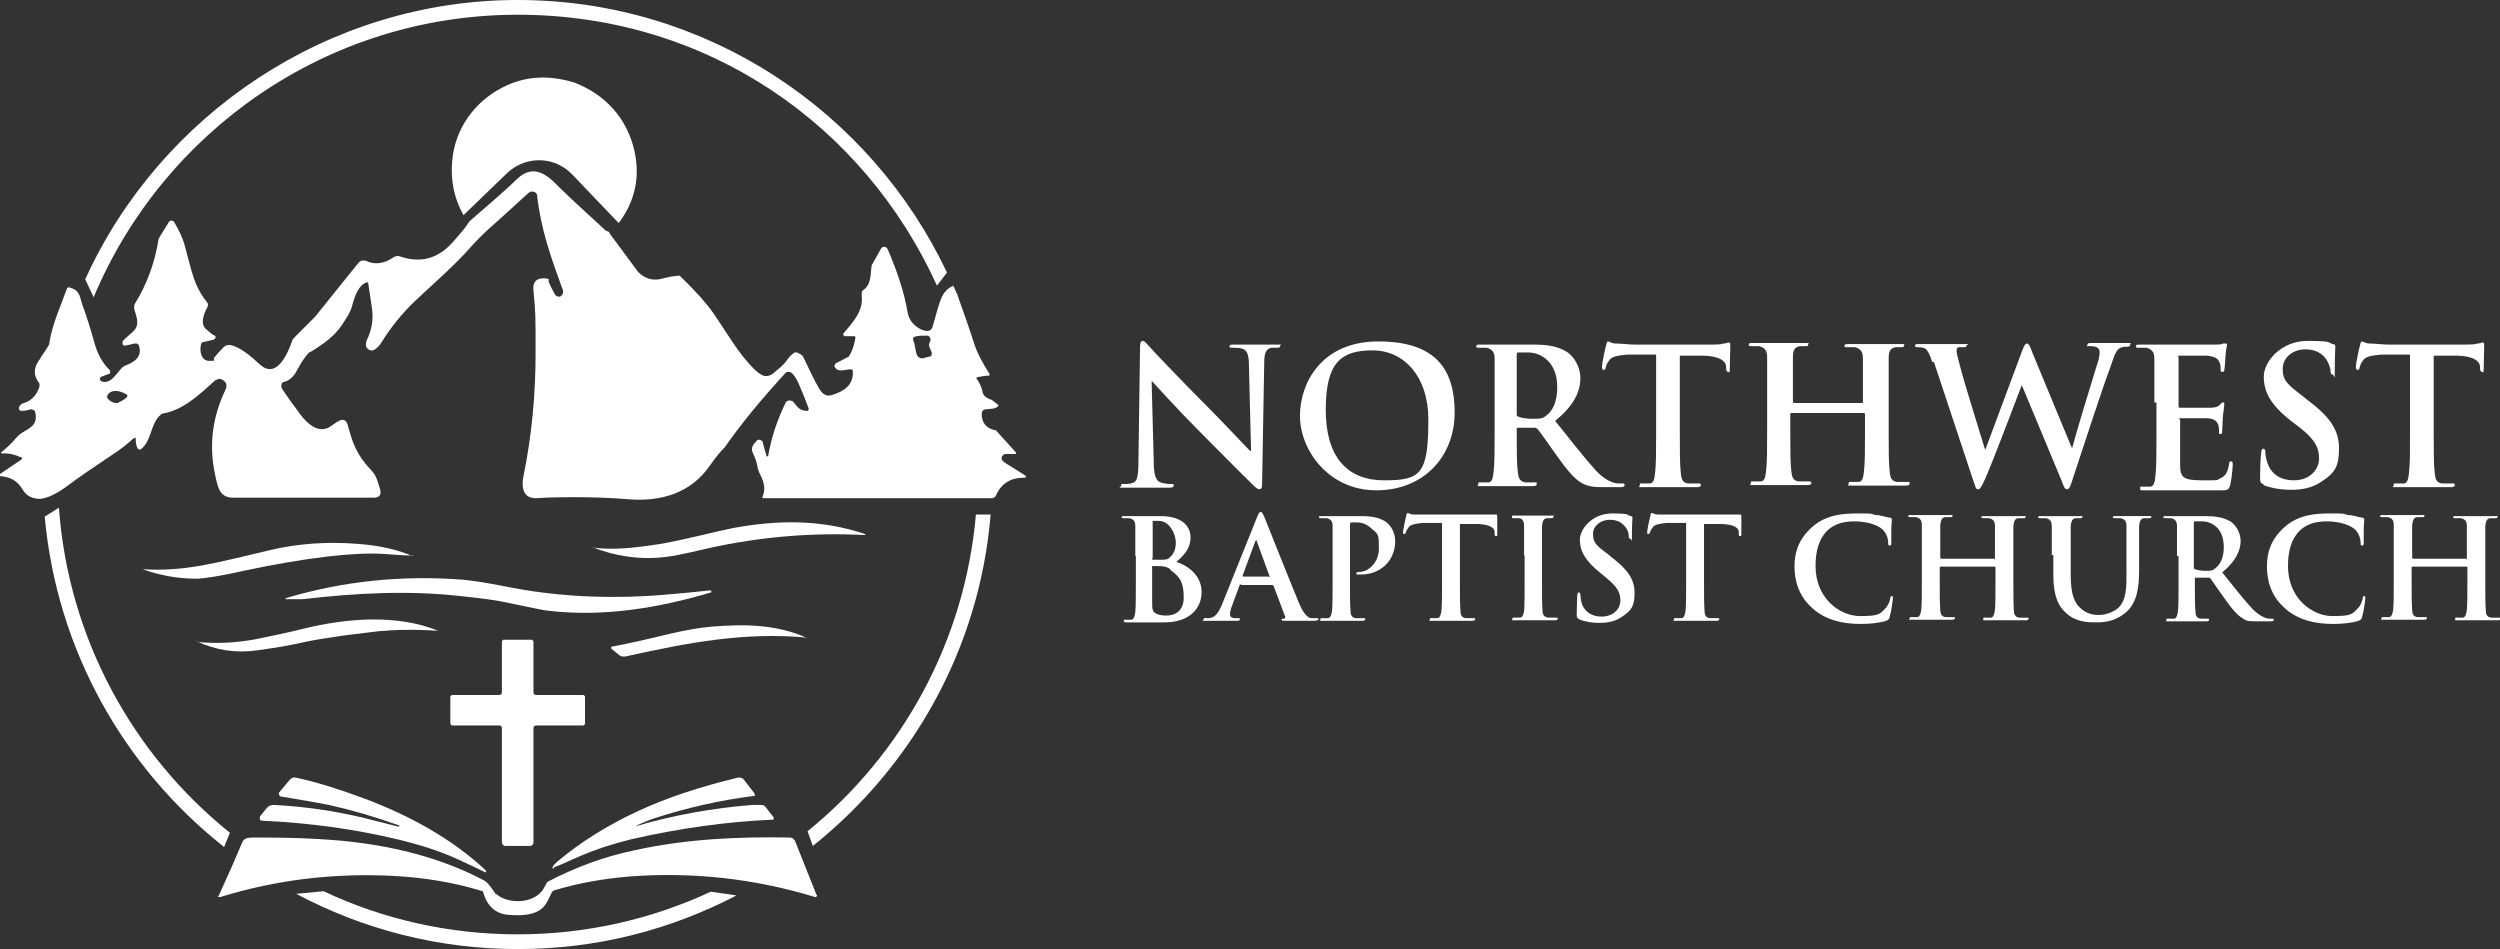 <?xml version="1.0" encoding="UTF-8"?>
<svg id="Layer_1" xmlns="http://www.w3.org/2000/svg" version="1.1" viewBox="0 0 475.2 180.4">
  <rect x="0" y="0" width="475.2" height="180.4" fill="#333333" stroke="none"/>
  <!-- Generator: Adobe Illustrator 29.6.1, SVG Export Plug-In . SVG Version: 2.1.1 Build 9)  -->
  <defs>
    <style>
      .st0 {
        fill: #fff;
      }
    </style>
  </defs>
  <path class="st0" d="M115.9,44.4l5.4,7.3h0c1.3,1.3,2.8,1.7,4.4,1.3,1.5-.4,2.7-.6,3.5-.6,3.1,3,5.2,5.4,6.3,7,2.6,3.7,4.8,7.8,8,10.9.5.5,1.1.9,1.6,1.1.6.2,1.3,0,1.7-.3,1.3-1.1,2.1-1.6,2.9-2.8.3-.5.8-.9,1.3-1.3.1,0,.3,0,.5,0,.7.3,1.1.6,1.2.9,1.2,2.5,2.1,4.4,2.8,5.6.6,1.1,1.3,2,2.6,1.6,2.3-.7,4.2-1.9,4-4.6,0-.2-.2-.3-.4-.3h0c-1.1,0-2.3.7-3-.4-.2-.2,0-.5.1-.7h0l2.3-1.2c.2,0,.3-.2.4-.4.6-1,.9-2.1,1.1-3.3,0,0,0-.3-.2-.3h-1.8c-.2,0-.3-.2-.3-.3v-.2c1.8-2.1,3.8-4.3,3.5-7v-.8c0,0,0-.3.2-.4,1.7-1.1,1.4-3.1,1.7-4.8h0c0,0,1.8-3.2,1.8-3.2.2-.3.6-.4.9-.2.1,0,.2.2.3.3,1.9,4.4,3.2,8.4,3.8,12,.2,1.1.7,2,1.6,2.7.7.6,2.8,1.7,3.2,0,.7-2.5,1.2-4.4,1.7-5.5.4-.9,1.1-1.7,2.2-2.2.4.9.7,1.5.8,1.8,1.1,3.1,2.2,6.2,3.2,9.3.5,1.6,1.5,3.5,2.9,5.7,0,.2,0,.3-.2.3-.8,0-1.5.2-2.1.3-.1,0-.2,0-.2.2h0c.6.9,1,1.7,1.2,2.7.1.6.7,1.1,1.7,1.4l1.3,1c-.2.8-1.8.7-2.4.8-.5,0-.8.4-.8.9,0,1.7.9,2.8,2.7,3.1l3.8,4.2v.3h-2.1c-.4.2-.7.5-.6.9,0,0,0,.3.2.4.2.2.4.4.8.6,1.1.7,2.3,1.4,3.5,2.2.1,0,.2.3,0,.4,0,0-.2,0-.3,0-2.5,0-4.3,1.1-5.3,3.4-.1.3-.5.5-.8.5h-43.4s-.2,0-.2-.2h0c.8-1.7.2-3.1-.6-4.7-.1-.3-.2-.6-.3-.9-.1-.8-.4-1.8-.9-2.8-.3-.6-.2-1.2.2-1.7l.5-.6c.3-.3.7-.3,1,0,.1,0,.2.2.2.4l.7,2.5s.1.2.2,0c0,0,.1,0,.1,0,.6-3.5,1.7-6.8,3.3-10.1.2-.4.7-.6,1.1-.4,0,0,.1,0,.2,0,.9.9,1.1,1.8,2.7,1.9.2,0,.4,0,.4-.3v-.2c-.6-1.6-1.2-3.1-1.9-4.7-.4-.9-.8-1.5-1.3-2-.4-.3-.9-.3-1.2,0-4.5,4.9-8.4,9.6-11.6,14.2,0,0-.1,0-.2.2-.5.5-1.4,1.5-2.5,3.1-3.6,5.3-9.3,7-15.5,6.5-3.7-.3-7.2-.4-10.4-.4-4.8,0-7.3.2-7.3.2-2.5,0-2.7-2.3-2.3-4.2,1.6-7.8,2.3-15.6,2.3-23.3s0-7.6-.4-12c-.2-1.5.5-2.3,1.9-2.3s.9.3,1,.7c.4,1,.9,1.8,1.2,2.4.3.4.8.5,1.1.3,0,0,.2-.2.3-.3.2-.4.2-.8,0-1.1-2.2-6-4.1-11.4-4.8-17.7,0-.5-.5-.8-.9-.8s-.7.2-1,.5c-2.4,2.2-4.8,4.4-7.4,6.7-1.1,1-2.1,2-3,3-3.5,4-7.2,7.1-11,10.7-2.4,2.3-4.5,4.9-6.3,7.8-.4.6-.8,1.1-1.4,1.4-.5.3-1.1,0-1.4-.4h0c-.2-.4-.2-.8,0-1.4,1-2,1.3-4.1,1-6.1s-.5-3.5-.7-4.7c0-.2-.2-.3-.3-.2h0c-1.6.4-2.4,3-2.8,4.5-.2.9-.9,2.1-2,3.7-1.2,1.8-3.2,3.4-5.9,5-.2,0-.5.3-.6.5-.7.8-1.3,1.8-1.9,2.9-.6,1.2-1.4,2-2.5,2.3-.4,0-.6.5-.5.9v.2c.8,1.3,2,2.9,3.6,5.1,1.3,1.7,3.3,3.6,5.5,2.4.9-.5,2.9-2.6,3.5-.4.9,3.4,1.7,5.6,4.2,8.3,1.1,1.1,1.3,1.8,1.8,3.4.2.6.3,1.1.2,1.3,0,.5-.6.8-1.1.8h-26.9c-2.6,0-2.9-2-3.4-4.3-1.2-5.5-.6-10.8,1.9-16.1.5-1,.2-1.7-.7-2.1-.4-.2-.8,0-1.2.2-3,2.7-6,5.6-9.9,6.3-.1,0-.3,0-.4.2-2,1.6-1.7,4.8-3.7,6.5-.2.2-.5.2-.7,0h0c-.3-.5-.4-1.1-.4-1.8s0-.2-.2-.2h-.2c-1.3,1.2-2.6,2.2-4,3.1-3.3,2.2-6.4,4.3-9.2,6.4-1.3.9-3.5,2.2-5.1,2-1.5-.2-2.2-.7-3.1-2.2-.9-1.3-2.2-2-4.1-2.1,0,0-.2,0-.2-.2H-.3c0,0,4.3-2.9,4.3-2.9.2,0,.2-.4.1-.5,0,0,0,0-.2,0-1.1-.5-2.2-.8-3.5-.7,0,0-.2,0-.2-.2H.2c1-.8,2-1.7,2.9-2.8.2-.2.4-.4.6-.6,1.6-1.2,3.6-1.5,3-4.2,0-.4-.5-.6-.9-.6h0c-.6.2-1.1.3-1.6.3s-.6-.2-.6-.5v-.2c.2-.4.5-.7,1-.8,1.5-.5,2.4-1.6,2.9-3.1,0-.2,0-.4,0-.6-1.2-1.5-1.2-3.1.2-4.8,0-.2.6-.9,1.4-2.2.2-.3.3-.5.3-.8.5-3.4,2.1-6.8,3.3-10.2,0,0,.1-.2.3-.3,2.5.5,2.1,2.2,2.9,4,.5,1.4,1.2,3.5,2,6.4.6,2.2,1.5,3.9,2.9,5.3.2.2.2.6,0,.8,0,0-.1,0-.2,0l-1.3.5c-.2,0-.4.4-.3.6,0,0,.2.2.3.3,1.6.5,2.5-1,3.7-2.4.2-.3.7-.6,1.5-.9,1.5-.7,2.5-1.7,1.9-3.5-.1-.3-.4-.5-.8-.4l-1.8.4c-.2,0-.5,0-.5-.4v-.4c.3-.4,1-1,1.8-1.7,1.6-1.3.9-2.8.4-4.5,0-.3,0-.6.1-.9,2.3-3.7,3.8-7.8,4.5-12.1,0-.2.1-.4.2-.6l1.8-2.9c.2-.3.5-.3.8-.2l.2.2c.9,1.5,1.6,3,2,4.4,1.4,5.1,1.7,7.6,4.2,10.8.3.3.3.8,0,1.2-.5,1-1.3,2.9-.2,3.9.7.6,1.2,1.1,1.7,1.3.2,0,.3.4,0,.6,0,0-.2.2-.3.2l-1.8.4c-.3,0-.5.3-.5.5-.3,1.2,0,3.1,1.6,3.1s.6-.2.9-.6c.4-.5,1-1.2,1.8-2,.4-.4.9-.5,1.3-.4,1.8.3,4,2.2,5.5,3.6,3.3,3.1,5.4-2.1,6.2-4.3,0-.3.3-.6.6-.9l3.8-3.8,8.2-10.2c.4-.5,1-.6,1.5-.4,1.7.8,3.5.5,5.2-.7.3-.2.8-.3,1.1-.2,4,1.4,7.3.5,10.1-2.6,1.6-1.8,2.7-3.1,3.2-4,4.3-3.7,7.4-6.4,9.1-8.1,3.1-2.9,5.6-.9,8,1.6.5.5,1.4,1.3,2.5,2.4,2,1.8,4.1,3.8,6.3,5.8l.7.3ZM173.5,64.5c.5.9.4,2,.8,3,.2.4.7.7,1.1.6l1.2-.3c.4,0,.6-.4.5-.8h0c0,0-.5-1.2-.5-1.2v-.5l.2-.4c.2-.4,0-.9-.4-1.1h-.3c-1.1,0-1.9,0-2.4.3-.1,0-.2.2-.1.4h-.1ZM22.5,76.5c.7-.3,1.2-.6,1.6-1,.1,0,.2-.4,0-.5h0c-1-.6-2.7-1.2-3.6,0-.2.3-.2.6,0,.8.5.5,1,.8,1.5.8h.5Z"/>
  <path class="st0" d="M112.7,104.1h0c4.3.5,8.1,0,12.8-.7,4.6-.8,10.2-2.3,13.7-3,8.6-1.6,16.8-1.7,25.2,1.1,0,0,.1,0,0,.2h-.1c-9.8-.5-19.7.3-29.6,2.5-2.9.7-4.9,1.1-5.9,1.3-5.5,1.1-10.9.6-16.2-1.5h.1Z"/>
  <path class="st0" d="M78.5,105.6c-1.9,0-3.7-.2-5.4-.3-3.1-.2-6.7,0-11,.5-5,.6-10.1,1.5-15.3,2.6-4.9,1.1-8.1,1.6-9.5,1.6-3.7,0-7.1-.7-10.2-1.8h0c8.3.5,14.2-1.3,24.1-3.6,5.4-1.3,11.1-1.7,17.1-1.2,3.7.3,7.1,1,10.1,2.3h.1Z"/>
  <path class="st0" d="M54.3,113.7h0c11.1-3.3,22.3-4.4,33.8-3.5,2,.2,4.5.6,7.6,1.2,9.7,2,19.7,2.5,30,1.7,3.7-.3,6.8-.6,9.4-.9h0v.2c.2,0,.2,0,.1.2h0c-10.2,3-20.4,4.7-30.9,3.5-.5,0-3.4-.6-8.6-1.7-1.5-.3-4.2-.7-8.2-1.1-9.8-1.1-19.8-.6-30,.6-1.1,0-2.2,0-3.2,0v-.2Z"/>
  <path class="st0" d="M37.4,122h0c3.7.4,7.5.2,11.2-.5,2.9-.6,5.9-1.2,9.1-2,8.2-2,17.7-2.8,25.6.4h0q0,0,0,0c-3.2-.2-6.6-.3-10.2,0-.9,0-3.5.4-7.8.9-2.8.4-5.4.8-7.7,1.3-2.1.5-5,1-8.6,1.5-4.1.6-8,0-11.6-1.7h0Z"/>
  <path class="st0" d="M153.4,121.2h0c-11.8-1.1-22.4.9-34.6,3.6-.4,0-.7,0-1-.2l-1.6-1.3c0,0,0-.3,0-.4h.2c2.7-.5,6.3-1.3,10.8-2.4,3-.7,5.8-1.2,8.2-1.4,6.4-.5,12.3-.4,18.1,2.2h-.1Z"/>
  <path class="st0" d="M98.4,121.6h2.6c.2,0,.4.2.4.4v9.6c0,.3.2.5.5.5h8.9c.2,0,.4.2.4.4h0v5c0,.2-.2.4-.4.4h-8.9c-.3,0-.5.2-.5.5v21.7c0,.4-.3.7-.7.7h-4.6c-.4,0-.7-.3-.7-.7v-21.7c0-.3-.2-.5-.5-.5h-8.9c-.2,0-.4-.2-.4-.4h0v-5c0-.2.2-.4.4-.4h8.9c.3,0,.5-.2.5-.5h0v-9.6c0-.2.2-.4.3-.4h2.7Z"/>
  <g>
    <path class="st0" d="M75.9,157.1h0v-.2h0c-4.8-1.7-9.3-3-13.4-3.9-2.5-.5-5.5-1-9.1-1.6-.2,0-.4-.3-.4-.5v-.2l2.1-2.5c.3-.3.7-.5,1.1-.4,4.2.9,8.5,2.3,13.1,4,8.5,3.2,16.6,7.6,23.1,13.7v.3h-.2c-.8-.4-2.2-1.1-4.4-2.1-3.5-1.7-7.5-3-12-4.1-8.3-2-17-3.2-26-3.6-.3,0-.5-.2-.4-.5,0-.1,0-.2,0-.3l1.3-1.6c.3-.4.8-.6,1.4-.6,5.7.3,11.4,1.1,17.2,2.5,2.3.6,4.4,1.1,6.3,1.6h.1Z"/>
    <path class="st0" d="M105.3,165.1h0c0,.1-.3,0-.3-.2h0c.2-.5.6-.8.9-1.1,4.4-3.7,9.5-6.9,15.3-9.6,5.6-2.6,12-4.7,19.1-6.4.4,0,.8,0,1.1.4l2,2.6c.1.2.1.4,0,.5h-.2c-6.3.8-12.5,2.2-18.7,4.2-1.2.4-2.4.9-3.5,1.4h0q0,.1,0,.1c7.2-2.1,14.5-3.4,22-4h1.7c.4,0,.7.2.9.5l1.4,1.8c.1.2.1.4,0,.5h-.2c-9,.4-17.9,1.7-26.7,3.7-3.7.9-7,2-9.8,3.2-3.1,1.4-4.7,2.1-4.9,2.1h0l-.2.3Z"/>
  </g>
  <path class="st0" d="M155.3,170.1c0,.1,0,.3-.2.4h-.2c-11.5-3.5-23.3-4.8-35.2-3.9-4.8.4-9.6,1.2-14.2,2.6-.3,0-.6.3-.7.6-.5,1-.7,1.5-.8,1.6-1.3,2.6-4.5,2.7-7.3,2.5-2.4-.2-4-1.5-4.8-4.1,0-.3-.3-.5-.5-.5-5.3-1.6-10.8-2.5-16.5-2.8-11.3-.6-22.3.7-33,4h-.3c-.2,0-.2-.2,0-.3,1.7-3.7,3.2-7.1,4.5-10.2.3-.7,1.2-.8,1.9-.8,3.8,0,8.1,0,12.8.3,10.8.6,21.7,2.8,31.3,7.9.4.2,1,.9,1.9,2.2,0,.2.2.3.4.4,2.2,1.8,6.5,1.8,8.5-.5.4-.4.7-1.2,1-1.6,0-.2.2-.3.4-.4,5.2-2.7,10.6-4.7,16.4-5.9,9.5-2.1,19.5-2.6,29.5-2.4.4,0,.7.3.9.6l4.1,10.3h.2Z"/>
  <path class="st0" d="M96.5,32.8c3.6-3.3,9.1-3.1,12.4.5l8.7,9.1c3.1-4.1,4.1-8.7,3-13.7-1.4-6.2-5.5-10.7-11.4-13-4.6-1.4-8.8-1.3-12.8.5-5.4,2.4-9.4,7.3-10.3,13.2-.6,4.1,0,7.9,2,11.5,0,0,8.4-8.1,8.4-8.1Z"/>
  <g>
    <path class="st0" d="M219.3,87.7c0,2.8.5,3.7,1.3,4,.6.2,1.3.3,1.9.3s.6,0,.6.3-.3.4-.8.4c-2.3,0-3.8,0-4.5,0s-2,0-3.9,0-.8,0-.8-.4.2-.3.6-.3,1.1,0,1.6-.2c.9-.3,1.1-1.3,1.1-4.5l.3-21.3c0-.7.1-1.2.5-1.2s.7.5,1.3,1.1c.4.5,5.9,6.3,11.2,11.6,2.4,2.4,7.3,7.6,7.9,8.2h.2l-.4-16.2c0-2.2-.4-2.9-1.2-3.2-.5-.2-1.4-.2-1.9-.2s-.6,0-.6-.3.4-.3.9-.3c1.9,0,3.6,0,4.4,0s1.8,0,3.5,0,.8,0,.8.3-.2.3-.6.3-.6,0-1.1,0c-1,.3-1.3,1-1.3,3.1l-.4,22.7c0,.8-.1,1.1-.5,1.1s-.8-.4-1.2-.8c-2.3-2.2-6.9-6.9-10.6-10.6-3.9-3.9-7.9-8.4-8.6-9.1h-.1l.4,15.1h0Z"/>
    <path class="st0" d="M247.1,79c0-6.2,4.1-14.1,14.9-14.1s14.5,5.2,14.5,13.5-5.8,14.8-14.9,14.8-14.5-7.7-14.5-14.1h0ZM271.5,79.7c0-8.1-4.6-13.1-10.6-13.1s-8.9,2.3-8.9,11.3,4.1,13.4,11.1,13.4,8.4-1.2,8.4-11.6Z"/>
    <path class="st0" d="M284.1,75.8v-7.6c0-1.2-.4-1.8-1.5-2.1-.3,0-.9,0-1.4,0s-.6,0-.6-.3.3-.3.8-.3c1.9,0,4.2,0,4.9,0,1.2,0,4,0,5.1,0,2.3,0,4.7.2,6.6,1.5,1,.7,2.4,2.5,2.4,4.9s-1.1,5.1-4.8,8.1c3.2,4,5.7,7.2,7.8,9.5,2,2.1,3.5,2.3,4,2.4.4,0,.7,0,1,0s.4,0,.4.3c0,.3-.3.4-.7.4h-3.4c-2,0-2.9-.2-3.9-.7-1.5-.8-2.9-2.5-4.9-5.3-1.4-2-3.1-4.4-3.6-5-.2-.2-.4-.3-.6-.3h-3.1c-.2,0-.3,0-.3.2v.5c0,3.3,0,6.2.2,7.7.1,1,.3,1.8,1.4,2,.5,0,1.3,0,1.8,0s.4,0,.4.3-.3.4-.7.4c-2.1,0-4.8,0-5.3,0s-3,0-4.4,0-.7,0-.7-.4.1-.3.6-.3,1,0,1.3,0c.7,0,.9-.9,1-2,.2-1.5.2-4.4.2-7.7v-6.3h0ZM288.3,78.6c0,.4,0,.5.3.6.8.3,1.8.4,2.7.4,1.4,0,1.9,0,2.6-.6,1.1-.8,2.1-2.4,2.1-5.4,0-5.1-3.4-6.6-5.5-6.6s-1.5,0-1.9,0c-.3,0-.3.2-.3.5v10.9h0Z"/>
    <path class="st0" d="M314.7,67.4h-5.4c-2.1.2-3,.4-3.5,1.2-.4.5-.5,1-.6,1.3,0,.3-.2.4-.4.4s-.3-.2-.3-.6c0-.6.7-3.9.8-4.1.1-.5.2-.7.4-.7s.6.4,1.5.4c1,0,2.4.2,3.6.2h14.3c1.2,0,1.9,0,2.5-.2.5,0,.8-.2,1-.2.3,0,.3.2.3.8s-.1,3.2-.1,4.2-.1.6-.3.6-.4-.2-.4-.7v-.4c-.1-.9-1.1-1.9-4.3-2h-4.5c0,0,0,14.7,0,14.7,0,3.3,0,6.2.2,7.7.1,1,.3,1.8,1.4,1.9.5,0,1.3,0,1.8,0s.6,0,.6.3-.3.4-.7.4c-2.4,0-4.6,0-5.7,0s-3.1,0-4.5,0-.7,0-.7-.4.1-.3.6-.3,1,0,1.3,0c.7,0,.9-.9,1-2,.2-1.5.2-4.4.2-7.7v-14.8h0Z"/>
    <path class="st0" d="M353.9,76.8c.1,0,.2,0,.2-.3v-8.4c0-1.2-.4-1.8-1.5-2.1-.3,0-.9,0-1.4,0s-.6,0-.6-.3.3-.3.8-.3c1.9,0,4.2,0,5.2,0s3.1,0,4.5,0,.8,0,.8.3-.2.3-.6.3-.6,0-1,0c-1,.2-1.3.8-1.3,2.1v13.9c0,3.3,0,6.2.2,7.7.1,1,.3,1.8,1.4,1.9.5,0,1.3,0,1.8,0s.6,0,.6.3-.3.4-.7.4c-2.3,0-4.6,0-5.6,0s-3.1,0-4.5,0-.8,0-.8-.4.1-.3.6-.3,1,0,1.3,0c.7,0,.9-.9,1-2,.2-1.5.2-4.4.2-7.7v-3.2c0,0-.1-.2-.2-.2h-13.8c-.1,0-.2,0-.2.2v3.2c0,3.3,0,6.2.2,7.7.1,1,.3,1.8,1.4,1.9.5,0,1.3,0,1.8,0s.6,0,.6.3-.3.4-.7.4c-2.3,0-4.6,0-5.6,0s-3.1,0-4.5,0-.7,0-.7-.4.1-.3.6-.3,1,0,1.3,0c.7,0,.9-.9,1-2,.2-1.5.2-4.4.2-7.7v-13.9c0-1.2-.4-1.8-1.5-2.1-.3,0-.9,0-1.4,0s-.6,0-.6-.3.3-.3.8-.3c1.9,0,4.2,0,5.2,0s3.1,0,4.5,0,.8,0,.8.3-.2.3-.6.3-.6,0-1,0c-1,.2-1.3.8-1.3,2.1v8.4c0,.2.1.3.2.3h13.8l-.9.2Z"/>
    <path class="st0" d="M367.3,68.9c-.4-1.3-.8-2.2-1.3-2.6-.4-.3-1.1-.3-1.4-.3s-.6,0-.6-.3.3-.3.8-.3c1.9,0,3.9,0,4.2,0s1.9,0,4,0,.8,0,.8.3-.3.3-.6.3-.6,0-.9,0-.4.4-.4.8.4,1.7.8,3.3c.6,2.4,4,13.3,4.6,15.3h.1l7-18.8c.4-1,.6-1.3.9-1.3s.6.5,1,1.7l7.5,18.1h.1c.6-2.4,3.5-11.9,4.8-16.1.3-.8.4-1.6.4-2.1s-.3-1.1-1.7-1.1-.6,0-.6-.3.3-.3.8-.3c1.9,0,3.4,0,3.7,0s1.8,0,3,0,.6,0,.6.3-.2.4-.5.4-.9,0-1.3.2c-.9.3-1.3,1.8-2,3.8-1.7,4.5-5.4,16-7.2,21.4-.4,1.3-.6,1.7-1,1.7s-.6-.4-1.1-1.8l-7.5-18h0c-.7,1.8-5.5,14.6-7,17.9-.7,1.5-.9,1.9-1.3,1.9s-.5-.4-.8-1.3l-7.6-22.9h-.3Z"/>
    <path class="st0" d="M409.5,75.8v-7.6c0-1.2-.4-1.8-1.5-2.1-.3,0-.9,0-1.4,0s-.6,0-.6-.3.3-.3.8-.3h14.2c.7,0,1.3,0,1.5-.2.2,0,.4,0,.6,0s.2,0,.2.3-.2.7-.3,2.3c0,.4-.1,1.9-.2,2.4,0,.2-.1.4-.4.4s-.3-.2-.3-.5,0-.9-.2-1.3c-.3-.6-.6-1.1-2.4-1.3-.6,0-4.4,0-5.1,0s-.3,0-.3.4v9.1c0,.3,0,.4.3.4h5.8c.9,0,1.4-.2,1.7-.5.3-.3.4-.5.6-.5s.3,0,.3.3-.1.8-.3,2.6c0,.7-.1,2.2-.1,2.4s0,.7-.3.7-.3,0-.3-.3c0-.4,0-.8-.1-1.3-.2-.7-.7-1.3-2-1.4-.7,0-4.2,0-5.1,0s-.2,0-.2.4v8.4c0,2.5.6,3,4.3,3s2.4,0,3.4-.4c.9-.4,1.4-1.2,1.6-2.7,0-.4.1-.5.4-.5s.3.3.3.6c0,.8-.3,3.3-.5,4-.3.9-.6.9-1.9.9-2.7,0-4.7,0-6.2,0-1.5,0-2.7,0-3.7,0h-4.6c-.7,0-.7,0-.7-.4s.1-.3.6-.3,1,0,1.3,0c.7,0,.9-.9,1-2,.2-1.5.2-4.4.2-7.7v-6.3h-.4Z"/>
    <path class="st0" d="M430.3,92.1c-.6-.3-.7-.4-.7-1.2,0-2,.1-4.1.2-4.7,0-.5.1-.9.4-.9s.4.3.4.6c0,.5.1,1.2.3,1.8.8,2.7,2.9,3.6,5.1,3.6,3.2,0,4.8-2.2,4.8-4.1s-.5-3.4-3.5-5.8l-1.7-1.3c-4-3.1-5.3-5.6-5.3-8.5s3.3-6.8,8.3-6.8,3.9.4,4.8.6c.3,0,.5.2.5.4,0,.5-.1,1.5-.1,4.3s-.1,1.1-.4,1.1-.4-.2-.4-.6-.2-1.4-.9-2.4c-.5-.7-1.6-1.8-3.9-1.8s-4.3,1.5-4.3,3.7.8,2.9,3.8,5.2l1,.8c4.4,3.3,5.9,5.8,5.9,9.2s-.8,4.6-3.4,6.3c-1.8,1.2-3.8,1.5-5.7,1.5s-3.7-.3-5.3-.9h.1Z"/>
    <path class="st0" d="M458,67.4h-5.4c-2.1.2-3,.4-3.5,1.2-.4.5-.5,1-.6,1.3,0,.3-.2.4-.4.4s-.3-.2-.3-.6c0-.6.7-3.9.8-4.1.1-.5.2-.7.4-.7s.6.4,1.5.4c1,0,2.4.2,3.6.2h14.3c1.2,0,1.9,0,2.5-.2.5,0,.8-.2,1-.2.3,0,.3.2.3.8s-.1,3.2-.1,4.2-.1.6-.3.6-.4-.2-.4-.7v-.4c-.1-.9-1.1-1.9-4.3-2h-4.5c0,0,0,14.7,0,14.7,0,3.3,0,6.2.2,7.7.1,1,.3,1.8,1.4,1.9.5,0,1.3,0,1.8,0s.6,0,.6.3-.3.4-.7.4c-2.4,0-4.6,0-5.7,0s-3.1,0-4.5,0-.7,0-.7-.4.1-.3.6-.3,1,0,1.3,0c.7,0,.9-.9,1-2,.2-1.5.2-4.4.2-7.7v-14.8h0Z"/>
    <path class="st0" d="M215.8,105.6v-5.6c0-.9-.3-1.3-1.1-1.5h-1c-.3,0-.5,0-.5-.2s.2-.2.6-.2h6.8c4.8,0,5.7,2.6,5.7,4,0,2.2-1.3,3.5-2.7,4.7,2.2.7,4.8,2.6,4.8,5.7s-2.2,5.8-7.1,5.8-1.1,0-1.9,0h-5.3q-.5,0-.5-.3c0-.3.1-.2.4-.2s.7,0,1,0c.5,0,.7-.7.8-1.5.1-1.1.1-3.2.1-5.7v-4.9ZM219,106.1c0,.2,0,.3.2.3h1.3c.9,0,1.5,0,1.9-.5.7-.6,1.1-1.5,1.1-2.8s-1-4.1-3.3-4.1-.6,0-.9,0-.2.2-.2.5v6.6h-.1ZM222.5,108.2c-.6-.4-1.2-.6-2.2-.6h-1.1c-.4,0-.2,0-.2.2v6.3c0,1.8,0,2.2.9,2.6.7.3,1.3.3,1.9.3,1.2,0,3.2-.6,3.2-3.4s-.6-3.9-2.6-5.3h.1Z"/>
    <path class="st0" d="M235.8,111.1c-.1,0-.2,0-.2.2l-1.4,3.8c-.3.7-.4,1.3-.4,1.6,0,.5.2.8,1.1.8h.4c.3,0,.4,0,.4.2s-.2.3-.5.3h-5.9c-1.3,0-.5,0-.5-.3s.1-.2.3-.2h.8c1.2-.2,1.7-1.1,2.3-2.4l6.7-16.7c.3-.8.5-1.1.7-1.1s.4.2.7.9c.6,1.5,4.9,12.3,6.6,16.4,1,2.4,1.8,2.8,2.3,2.9.4,0,.8,0,1.1,0s.3,0,.3.2-.2.3-1.2.3h-5c-.5,0-.8,0-.8-.2s.1-.2.4-.2.4-.3.2-.6l-2.1-5.6c0,0-.1-.2-.3-.2h-5.9v-.2ZM241.2,109.7c.1,0,.2,0,.1-.2l-2.4-6.6c0,0,0-.2-.1-.2s-.1,0-.2.2l-2.4,6.5c0,0,0,.2.1.2h4.9,0Z"/>
    <path class="st0" d="M253.3,105.6v-5.6c0-.9-.3-1.3-1.1-1.5h-1c-.3,0-.5,0-.5-.2s.2-.2.6-.2h7.7c3.3,0,4.5,1.1,4.9,1.5.6.6,1.3,1.8,1.3,3.2,0,3.8-2.8,6.4-6.5,6.4s-.4,0-.6,0-.3,0-.3-.2.2-.3.7-.3c1.5,0,3.6-1.7,3.6-4.4s0-2.7-1.6-4c-1-.9-2-1-2.7-1s-.8,0-1,0c-.1,0-.2.2-.2.5v10.6c0,2.4,0,4.5.1,5.7,0,.7.2,1.3,1,1.4.4,0,1,0,1.4,0s.4,0,.4.2-.2.3-.5.3h-7.5c-1.1,0-.5,0-.5-.3s.1-.2.4-.2.7,0,1,0c.5,0,.7-.7.8-1.5.1-1.1.1-3.2.1-5.7v-4.7h0Z"/>
    <path class="st0" d="M274.3,99.4h-4c-1.5.2-2.2.3-2.6.9-.3.4-.4.7-.5.9,0,.2-.1.3-.3.3s-.2,0-.2-.4.5-2.8.6-3.1c0-.3.2-.5.3-.5s.5.3,1.1.3,1.8,0,2.7,0h10.5c.9,0,1.4,0,1.8,0,.4,0,.6,0,.7,0,.2,0,.2.2.2.6v3.1c0,.3,0,.4-.2.4s-.3,0-.3-.5v-.3c0-.7-.8-1.4-3.2-1.5h-3.4v10.8c0,2.4,0,4.5.1,5.7,0,.7.2,1.3,1,1.4.4,0,1,0,1.4,0s.4,0,.4.2-.2.3-.5.3h-7.6c-1.1,0-.5,0-.5-.3s.1-.2.4-.2.7,0,1,0c.5,0,.7-.7.8-1.5.1-1.1.1-3.2.1-5.7v-10.9h.2Z"/>
    <path class="st0" d="M289.7,105.6v-5.6c0-.9-.3-1.4-.9-1.5-.3,0-.6,0-1,0s-.4,0-.4-.3.2-.2.6-.2h6.7c1,0,.6,0,.6.2s-.2.3-.4.3h-.8c-.7,0-.9.6-1,1.5v10.3c0,2.6,0,4.7.1,5.8,0,.7.3,1.2,1.1,1.3.4,0,1,0,1.4,0s.4,0,.4.2-.2.3-.5.3h-7.6c-1.1,0-.5,0-.5-.3s.1-.2.4-.2.7,0,1,0c.5,0,.7-.6.8-1.3.1-1.1.1-3.2.1-5.8v-4.7h-.1Z"/>
    <path class="st0" d="M300.2,117.7c-.4-.2-.5-.3-.5-.9,0-1.5.1-3.1.1-3.5s.1-.7.3-.7.3.2.3.5.1.9.2,1.4c.6,2,2.2,2.7,3.8,2.7,2.4,0,3.6-1.6,3.6-3s-.4-2.5-2.6-4.3l-1.2-1c-2.9-2.3-3.9-4.2-3.9-6.3s2.4-5,6.1-5,2.8.3,3.5.5c.2,0,.4,0,.4.3,0,.3-.1,1.1-.1,3.2s0,.8-.3.8-.3-.2-.3-.5-.1-1.1-.7-1.8c-.4-.5-1.2-1.3-2.9-1.3s-3.2,1.1-3.2,2.7.6,2.2,2.8,3.8l.7.6c3.2,2.4,4.4,4.3,4.4,6.8s-.6,3.4-2.5,4.6c-1.3.9-2.8,1.1-4.2,1.1s-2.7-.2-3.9-.7h.1Z"/>
    <path class="st0" d="M320.7,99.4h-4c-1.5.2-2.2.3-2.6.9-.3.4-.4.7-.5.9,0,.2-.1.3-.3.3s-.2,0-.2-.4.5-2.8.6-3.1c0-.3.2-.5.3-.5s.5.3,1.1.3,1.8,0,2.7,0h10.5c.9,0,1.4,0,1.8,0,.4,0,.6,0,.7,0,.2,0,.2.2.2.6v3.1c0,.3,0,.4-.2.4s-.3,0-.3-.5v-.3c0-.7-.8-1.4-3.2-1.5h-3.4v10.8c0,2.4,0,4.5.1,5.7,0,.7.2,1.3,1,1.4.4,0,1,0,1.4,0s.4,0,.4.2-.2.3-.5.3h-7.6c-1.1,0-.5,0-.5-.3s.1-.2.4-.2.7,0,1,0c.5,0,.7-.7.8-1.5.1-1.1.1-3.2.1-5.7v-10.9h.2Z"/>
    <path class="st0" d="M344.4,115.5c-2.6-2.3-3.3-5.3-3.3-7.8s.6-4.9,3.1-7.3c1.9-1.8,4.4-2.8,8.4-2.8s2.6,0,3.9.3c1,0,1.9.4,2.7.5.3,0,.4.2.4.3s0,.5-.1,1.5v2.9c0,.4,0,.6-.3.6s-.3-.2-.3-.6c0-.8-.4-1.8-1-2.4-.9-.9-3-1.6-5.4-1.6s-3.8.6-5,1.6c-1.9,1.8-2.4,4.3-2.4,6.9,0,6.3,4.8,9.5,8.4,9.5s3.8-.3,4.9-1.5c.5-.5.8-1.3.9-1.8,0-.4.1-.5.3-.5s.2.2.2.4c0,.3-.3,2.6-.6,3.5-.1.5-.2.6-.7.8-1.1.4-3.1.6-4.8.6-3.6,0-6.7-.8-9.1-2.9l-.2-.2Z"/>
    <path class="st0" d="M379,106.4s.2,0,.2-.2v-6.2c0-.9-.3-1.3-1.1-1.5h-1c-.3,0-.5,0-.5-.2s.2-.2.6-.2h7.2c1.1,0,.6,0,.6.2s-.2.2-.5.2h-.8c-.7,0-.9.6-1,1.5v10.3c0,2.4,0,4.5.1,5.7,0,.7.2,1.3,1,1.4.4,0,1,0,1.4,0s.4,0,.4.2-.2.3-.5.3h-7.5c-1,0-.6,0-.6-.3s.1-.2.4-.2.7,0,1,0c.5,0,.7-.7.8-1.5.1-1.1.1-3.2.1-5.7v-2.3c0,0,0-.2-.2-.2h-10.2s-.2,0-.2.2v2.3c0,2.4,0,4.5.1,5.7,0,.7.2,1.3,1,1.4.4,0,1,0,1.4,0s.4,0,.4.2-.2.3-.5.3h-7.6c-1.1,0-.5,0-.5-.3s.1-.2.4-.2.7,0,1,0c.5,0,.7-.7.8-1.5.1-1.1.1-3.2.1-5.7v-10.3c0-.9-.3-1.3-1.1-1.5h-1c-.3,0-.5,0-.5-.2s.2-.2.6-.2h7.2c1.1,0,.6,0,.6.2s-.2.2-.5.2h-.8c-.7,0-.9.6-1,1.5v6.2c0,0,0,.2.2.2h10.2l-.2.2Z"/>
    <path class="st0" d="M390,105.6v-5.6c0-.9-.3-1.3-1.1-1.5h-1c-.3,0-.5,0-.5-.2s.2-.2.6-.2h7.2c1,0,.6,0,.6.2s-.2.2-.4.2h-.8c-.7,0-.9.6-1,1.5v9.3c0,3.9.8,5.5,2.1,6.5,1.2,1,2.4,1.1,3.3,1.1s2.6-.4,3.7-1.4c1.5-1.5,1.5-3.9,1.5-6.6v-8.9c0-.9-.3-1.3-1.1-1.5h-1c-.3,0-.5,0-.5-.2s.2-.2.6-.2h6.1c1,0,.6,0,.6.2s-.2.2-.5.2h-.8c-.7,0-.9.6-1,1.5v8.4c0,3-.3,6.1-2.5,8-1.9,1.6-3.8,1.9-5.5,1.9s-4,0-5.9-1.8c-1.4-1.2-2.4-3.2-2.4-7.1v-3.9h-.3Z"/>
    <path class="st0" d="M413.8,105.6v-5.6c0-.9-.3-1.3-1.1-1.5h-1c-.3,0-.5,0-.5-.2s.2-.2.6-.2h7.4c1.7,0,3.5.2,4.9,1.1.7.5,1.8,1.9,1.8,3.6s-.8,3.8-3.5,6c2.4,3,4.2,5.3,5.8,7,1.5,1.5,2.6,1.7,3,1.8h.7c.2,0,.3,0,.3.2s-.2.3-.5.3h-2.5c-1.5,0-2.2,0-2.8-.5-1.1-.6-2.2-1.9-3.6-3.9-1.1-1.5-2.3-3.3-2.6-3.7-.1-.2-.3-.2-.5-.2h-2.3c-.1,0-.2,0-.2.2v.4c0,2.5,0,4.6.1,5.7,0,.8.2,1.4,1,1.5.4,0,1,0,1.3,0s.3,0,.3.2-.2.3-.5.3h-7.1c-1,0-.5,0-.5-.3s.1-.2.4-.2.7,0,1,0c.5,0,.7-.7.8-1.5.1-1.1.1-3.2.1-5.7v-4.7h-.3ZM417,107.7c0,.3,0,.4.2.5.6.2,1.4.3,2,.3,1.1,0,1.4,0,1.9-.5.8-.6,1.6-1.8,1.6-4,0-3.8-2.5-4.9-4.1-4.9s-1.1,0-1.4,0c-.2,0-.2.2-.2.4v8.1Z"/>
    <path class="st0" d="M434.2,115.5c-2.6-2.3-3.3-5.3-3.3-7.8s.6-4.9,3.1-7.3c1.9-1.8,4.4-2.8,8.4-2.8s2.6,0,3.9.3c1,0,1.9.4,2.7.5.3,0,.4.2.4.3s0,.5-.1,1.5v2.9c0,.4,0,.6-.3.6s-.3-.2-.3-.6c0-.8-.4-1.8-1-2.4-.9-.9-3-1.6-5.4-1.6s-3.8.6-5,1.6c-1.9,1.8-2.4,4.3-2.4,6.9,0,6.3,4.8,9.5,8.4,9.5s3.8-.3,4.9-1.5c.5-.5.8-1.3.9-1.8,0-.4.1-.5.3-.5s.2.2.2.4c0,.3-.3,2.6-.6,3.5-.1.5-.2.6-.7.8-1.1.4-3.1.6-4.8.6-3.6,0-6.7-.8-9.1-2.9l-.2-.2Z"/>
    <path class="st0" d="M468.7,106.4s.2,0,.2-.2v-6.2c0-.9-.3-1.3-1.1-1.5h-1c-.3,0-.5,0-.5-.2s.2-.2.6-.2h7.2c1.1,0,.6,0,.6.2s-.2.2-.5.2h-.8c-.7,0-.9.6-1,1.5v10.3c0,2.4,0,4.5.1,5.7,0,.7.2,1.3,1,1.4.4,0,1,0,1.4,0s.4,0,.4.2-.2.3-.5.3h-7.5c-1,0-.6,0-.6-.3s.1-.2.4-.2.7,0,1,0c.5,0,.7-.7.8-1.5.1-1.1.1-3.2.1-5.7v-2.3c0,0,0-.2-.2-.2h-10.2s-.2,0-.2.2v2.3c0,2.4,0,4.5.1,5.7,0,.7.2,1.3,1,1.4.4,0,1,0,1.4,0s.4,0,.4.2-.2.3-.5.3h-7.6c-1.1,0-.5,0-.5-.3s.1-.2.4-.2.7,0,1,0c.5,0,.7-.7.8-1.5.1-1.1.1-3.2.1-5.7v-10.3c0-.9-.3-1.3-1.1-1.5h-1c-.3,0-.5,0-.5-.2s.2-.2.6-.2h7.2c1.1,0,.6,0,.6.2s-.2.2-.5.2h-.8c-.7,0-.9.6-1,1.5v6.2c0,0,0,.2.2.2h10.2l-.2.2Z"/>
  </g>
  <path class="st0" d="M43.7,158.3c-18.4-14.8-30.7-36.9-32.5-61.8l-2.7,1.7c2.3,25.4,15.1,47.8,34.1,62.8,0,0,1.1-2.7,1.1-2.7Z"/>
  <path class="st0" d="M135.1,169.5c-11.2,5.2-23.6,8.1-36.7,8.1s-25.7-2.9-36.9-8.2l-5.2.5c12.6,6.7,26.9,10.5,42.1,10.5s29.1-3.7,41.6-10.2l-4.9-.7h0Z"/>
  <g>
    <path class="st0" d="M178.1,54.3l1.9-2.5C165.5,21.2,134.4,0,98.4,0S30.4,21.8,16.2,53.1l1.6,3.4C31,25,62.2,2.8,98.4,2.8s65.9,21.1,79.7,51.5Z"/>
    <path class="st0" d="M185.5,97.8c-2.1,24.2-14.1,45.7-32,60.2l1,2.8c18.9-15.1,31.7-37.5,33.8-63h-2.8Z"/>
  </g>
</svg>